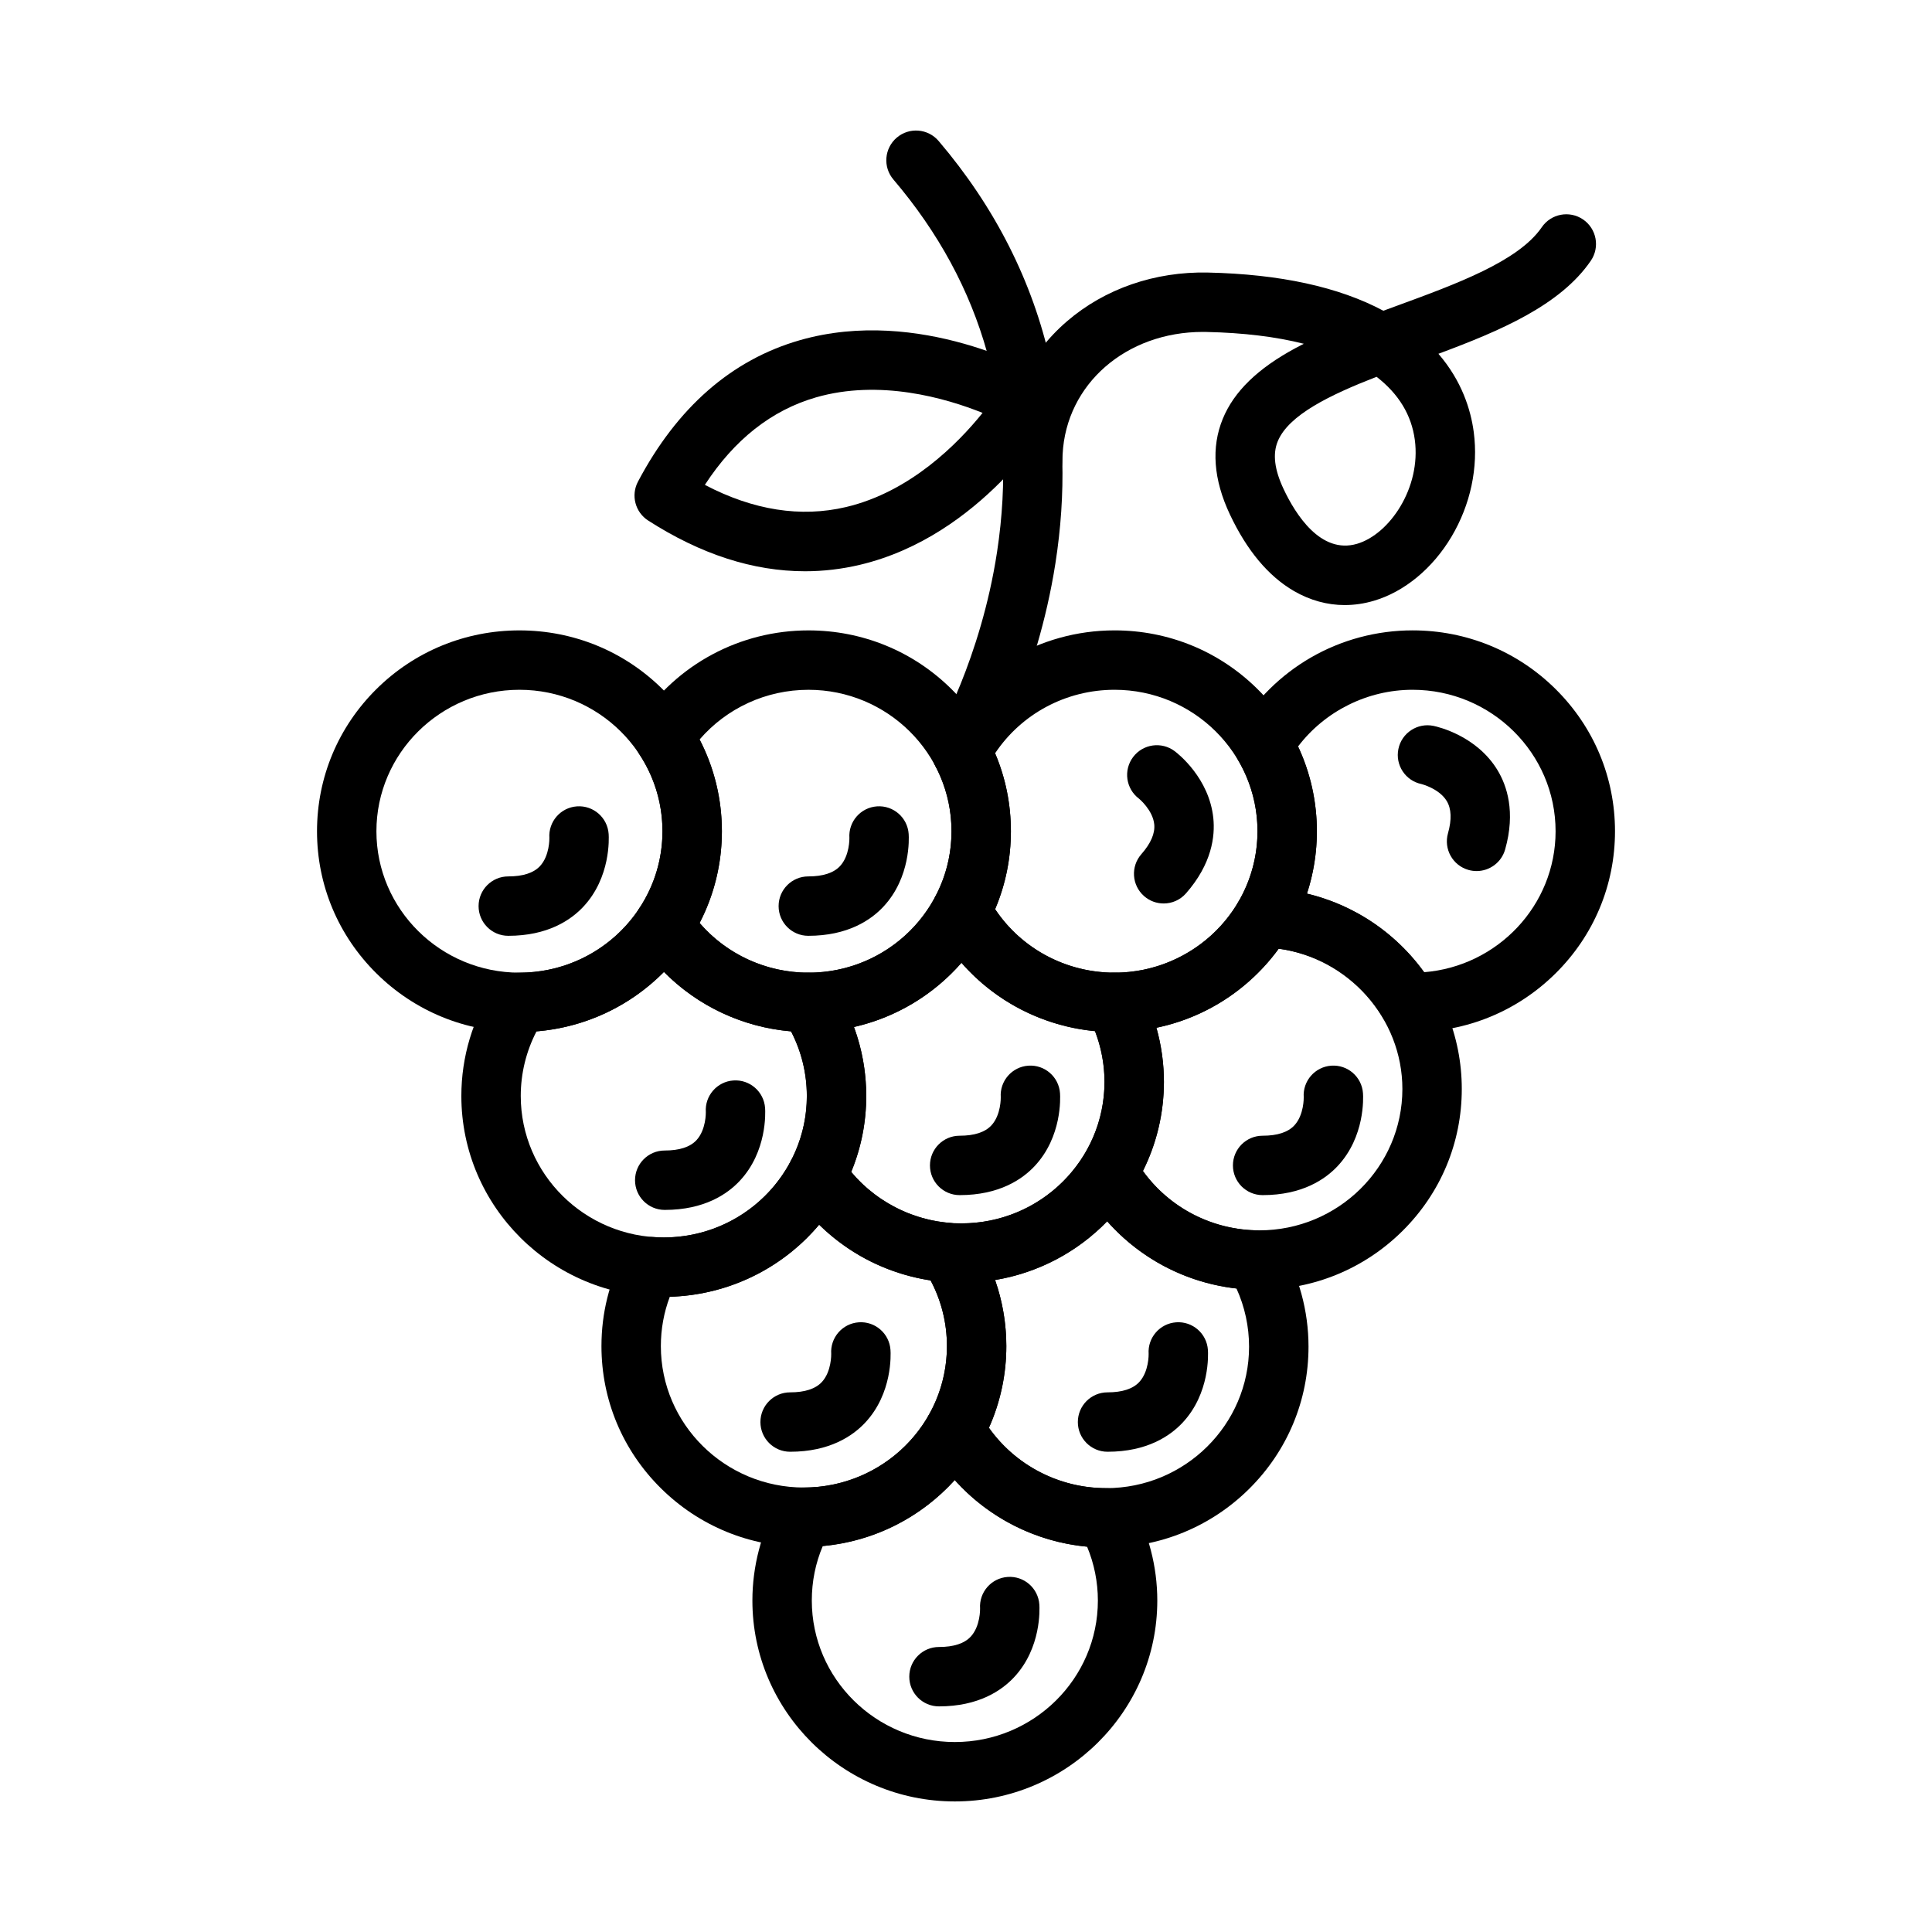 <?xml version="1.0" encoding="UTF-8"?>
<!-- The Best Svg Icon site in the world: iconSvg.co, Visit us! https://iconsvg.co -->
<svg fill="#000000" width="800px" height="800px" version="1.1" viewBox="144 144 512 512" xmlns="http://www.w3.org/2000/svg">
 <g>
  <path d="m281.66 417.51c-14.316 0-27.777-5.523-37.906-15.555-10.152-10.051-15.742-23.426-15.742-37.656 0-14.242 5.59-27.625 15.742-37.68 10.129-10.031 23.59-15.559 37.906-15.559s27.781 5.527 37.906 15.559c10.152 10.055 15.742 23.438 15.742 37.68 0 14.23-5.59 27.605-15.742 37.656-10.129 10.031-23.594 15.555-37.906 15.555zm0-90.711c-20.902 0-37.906 16.82-37.906 37.496 0 20.66 17.004 37.469 37.906 37.469s37.906-16.809 37.906-37.469c-0.004-20.676-17.008-37.496-37.906-37.496z"/>
  <path d="m358.25 417.51c-18.113 0-34.887-8.984-44.871-24.031-1.75-2.641-1.75-6.07 0.004-8.711 4.039-6.078 6.176-13.156 6.176-20.469 0-7.332-2.137-14.418-6.176-20.496-1.754-2.637-1.754-6.07-0.004-8.711 9.984-15.047 26.758-24.031 44.871-24.031 14.316 0 27.781 5.527 37.906 15.559 10.152 10.055 15.742 23.438 15.742 37.68 0 14.23-5.59 27.605-15.742 37.656-10.129 10.031-23.59 15.555-37.906 15.555zm-28.863-28.926c7.176 8.328 17.656 13.184 28.867 13.184 20.902 0 37.906-16.809 37.906-37.469 0-20.676-17.004-37.496-37.906-37.496-11.207 0-21.688 4.852-28.867 13.184 3.887 7.481 5.918 15.781 5.918 24.312 0 8.512-2.035 16.805-5.918 24.285z"/>
  <path d="m439.37 417.51c-20.008 0-38.219-10.914-47.531-28.48-1.223-2.305-1.223-5.062-0.004-7.367 2.863-5.414 4.316-11.254 4.316-17.363 0-6.125-1.453-11.977-4.316-17.391-1.219-2.309-1.219-5.07 0.004-7.375 9.328-17.562 27.539-28.477 47.527-28.477 14.316 0 27.773 5.527 37.895 15.562 10.141 10.055 15.723 23.434 15.723 37.68 0 14.23-5.586 27.605-15.727 37.656-10.113 10.027-23.57 15.555-37.887 15.555zm-31.664-32.578c6.981 10.469 18.793 16.832 31.664 16.832 20.887 0 37.875-16.809 37.875-37.469 0-20.676-16.992-37.496-37.875-37.496-12.859 0-24.672 6.363-31.664 16.836 2.785 6.531 4.191 13.465 4.191 20.66 0 7.184-1.406 14.105-4.191 20.637z"/>
  <path d="m518.34 417.51h-1.102c-2.781 0-5.356-1.465-6.769-3.859-6.691-11.285-18.543-18.223-31.715-18.562-2.793-0.031-5.367-1.543-6.75-3.977-1.398-2.457-1.375-5.477 0.07-7.91 3.387-5.711 5.176-12.25 5.176-18.906 0-6.676-1.789-13.223-5.176-18.938-1.469-2.477-1.469-5.559 0.004-8.035 4.668-7.856 11.324-14.438 19.25-19.031 8.168-4.734 17.512-7.238 27.016-7.238 14.316 0 27.781 5.527 37.906 15.559 10.152 10.055 15.742 23.438 15.742 37.68 0 14.23-5.59 27.605-15.742 37.656-10.133 10.039-23.598 15.562-37.91 15.562zm-28-36.691c5.258 1.258 10.312 3.305 14.965 6.074 6.32 3.766 11.812 8.809 16.098 14.75 19.473-1.547 34.844-17.707 34.844-37.348 0-20.676-17.004-37.496-37.906-37.496-11.949 0-23.227 5.668-30.348 15.031 3.281 7 4.996 14.676 4.996 22.465 0 5.637-0.902 11.215-2.648 16.523z"/>
  <path d="m319.91 487.68c-29.582 0-53.648-23.883-53.648-53.238 0-10.359 3.019-20.43 8.73-29.121 1.457-2.215 3.93-3.551 6.578-3.551h0.086c12.633 0 24.34-6.164 31.438-16.523 1.395-2.461 4.008-3.988 6.848-3.988h0.027c2.84 0 5.453 1.527 6.848 3.988 7.094 10.355 18.805 16.523 31.438 16.523 2.652 0 5.125 1.336 6.578 3.551 5.711 8.695 8.73 18.762 8.73 29.121-0.004 29.355-24.07 53.238-53.652 53.238zm-33.73-70.352c-2.742 5.289-4.176 11.137-4.176 17.117 0 20.676 17.004 37.496 37.906 37.496s37.906-16.82 37.906-37.496c0-5.981-1.438-11.832-4.18-17.121-12.84-1.09-24.742-6.703-33.684-15.75-8.961 9.062-20.898 14.68-33.773 15.754z"/>
  <path d="m398.8 483.95c-18.152 0-34.941-9.023-44.91-24.133-1.582-2.402-1.73-5.477-0.387-8.016 2.863-5.414 4.316-11.254 4.316-17.363 0-7.281-2.121-14.352-6.137-20.438-0.848-1.285-1.301-2.793-1.301-4.332v-0.027c0-4.348 3.523-7.871 7.871-7.871 14.145 0 27.016-7.707 33.59-20.109 1.363-2.574 4.043-4.188 6.957-4.188s5.59 1.609 6.957 4.188c6.574 12.402 19.445 20.109 33.59 20.109 2.918 0 5.594 1.613 6.957 4.191 4.019 7.598 6.144 16.156 6.144 24.754 0 29.352-24.066 53.234-53.648 53.234zm-29.223-29.375c7.176 8.605 17.816 13.629 29.223 13.629 20.902 0 37.906-16.82 37.906-37.496 0-4.594-0.863-9.168-2.516-13.445-13.812-1.312-26.434-7.844-35.387-18.113-7.441 8.531-17.41 14.484-28.492 17.008 2.144 5.816 3.254 11.992 3.254 18.277-0.004 7.004-1.34 13.758-3.988 20.141z"/>
  <path d="m477.74 485.8c-19.457 0-37.418-10.484-46.875-27.367-1.406-2.508-1.332-5.582 0.191-8.02 3.695-5.91 5.644-12.723 5.644-19.703 0-6.039-1.492-12.055-4.316-17.391-1.293-2.441-1.211-5.379 0.215-7.742 1.426-2.363 3.984-3.812 6.742-3.812h0.027c13.395 0 25.922-7.109 32.699-18.555 1.449-2.453 4.125-3.926 6.961-3.859 14.047 0.332 27.199 6.012 37.043 15.988 9.879 10.012 15.316 23.242 15.316 37.25 0 14.23-5.59 27.605-15.742 37.656-10.129 10.031-23.59 15.555-37.906 15.555zm-30.852-31.473c7.059 9.793 18.527 15.727 30.852 15.727 20.902 0 37.906-16.809 37.906-37.469 0-18.785-14.363-34.652-32.785-37.164-4.379 6.016-10 11.094-16.473 14.848-4.953 2.871-10.336 4.922-15.926 6.09 1.312 4.66 1.988 9.496 1.988 14.348-0.004 8.238-1.914 16.309-5.562 23.621z"/>
  <path d="m357.04 553.95c-14.316 0-27.777-5.523-37.906-15.555-10.152-10.051-15.742-23.426-15.742-37.656 0-8.719 2.066-17.051 6.144-24.754 1.461-2.766 4.422-4.402 7.543-4.168 1.086 0.082 1.988 0.117 2.836 0.117 14.137 0 27.008-7.715 33.59-20.137 1.301-2.457 3.805-4.047 6.582-4.176 2.781-0.133 5.418 1.215 6.949 3.535 6.414 9.75 17.227 16.082 28.914 16.934 2.438 0.176 4.652 1.477 6 3.516 5.715 8.668 8.738 18.742 8.738 29.133 0 14.23-5.59 27.605-15.742 37.656-10.129 10.031-23.59 15.555-37.906 15.555zm-35.535-66.293c-1.574 4.168-2.371 8.551-2.371 13.082 0 20.66 17.004 37.469 37.906 37.469s37.906-16.809 37.906-37.469c0-6.113-1.488-12.07-4.328-17.422-6.824-1.043-13.445-3.402-19.359-6.922-3.684-2.191-7.106-4.832-10.164-7.836-9.742 11.602-24.066 18.645-39.59 19.098z"/>
  <path d="m437.14 554.12c-19.543 0-37.539-10.539-46.973-27.5-1.332-2.391-1.324-5.305 0.02-7.688 3.109-5.527 4.758-11.816 4.758-18.191 0-6.41-1.578-12.496-4.688-18.086-1.332-2.394-1.324-5.309 0.02-7.695 0.633-1.121 1.258-2.113 1.863-3.074 1.441-2.285 3.961-3.68 6.664-3.68 12.836 0 24.703-6.359 31.746-17.012 1.457-2.203 3.922-3.531 6.566-3.531h1.16c2.777 0 5.348 1.465 6.769 3.852 6.711 11.293 18.582 18.227 31.762 18.539 2.711 0.066 5.199 1.523 6.582 3.856 4.828 8.141 7.379 17.465 7.379 26.965 0 14.242-5.586 27.625-15.723 37.68-10.129 10.039-23.59 15.566-37.906 15.566zm-31.074-31.75c7.035 9.961 18.605 16.004 31.074 16.004 20.887 0 37.875-16.82 37.875-37.496 0-5.336-1.145-10.594-3.332-15.402-7.582-0.855-14.93-3.316-21.48-7.219-4.789-2.852-9.105-6.438-12.781-10.59-7.973 8.219-18.371 13.668-29.719 15.551 1.965 5.609 2.984 11.543 2.984 17.52 0 7.469-1.586 14.859-4.621 21.633z"/>
  <path d="m397.04 621.4c-29.582 0-53.648-23.883-53.648-53.238 0-9.059 2.344-18.027 6.773-25.93 1.395-2.484 4.019-4.023 6.867-4.023 13.746 0 26.449-7.387 33.152-19.277 1.395-2.477 4.016-4.008 6.859-4.008h0.016c2.848 0.004 5.469 1.551 6.859 4.035 6.684 11.977 19.402 19.418 33.191 19.418 2.848 0 5.473 1.539 6.867 4.019 4.394 7.832 6.719 16.742 6.719 25.766-0.008 29.355-24.074 53.238-53.656 53.238zm-35-67.68c-1.93 4.562-2.902 9.402-2.902 14.441 0 20.676 17.004 37.496 37.906 37.496s37.906-16.82 37.906-37.496c0-4.914-0.98-9.777-2.859-14.273-13.582-1.27-26.105-7.644-35.074-17.664-8.977 9.922-21.457 16.234-34.977 17.496z"/>
  <path d="m452.38 383.43c-1.844 0-3.699-0.645-5.191-1.957-3.266-2.871-3.586-7.844-0.719-11.109 2.516-2.859 3.664-5.527 3.414-7.93-0.387-3.762-4.004-6.758-4.039-6.781-3.477-2.609-4.176-7.547-1.566-11.023 2.609-3.477 7.547-4.176 11.023-1.566 0.934 0.703 9.152 7.156 10.242 17.754 0.492 4.769-0.367 12.102-7.25 19.938-1.555 1.773-3.731 2.676-5.914 2.676z"/>
  <path d="m535.31 374.84c-0.707 0-1.43-0.098-2.144-0.297-4.184-1.184-6.617-5.531-5.434-9.715 1.023-3.629 0.91-6.512-0.344-8.57-1.992-3.277-6.629-4.461-6.676-4.473-4.258-0.875-7-5.035-6.125-9.297 0.875-4.258 5.039-7 9.297-6.125 1.148 0.238 11.398 2.574 16.957 11.711 2.488 4.09 4.859 11.059 2.039 21.031-0.98 3.469-4.137 5.734-7.57 5.734z"/>
  <path d="m320.16 464.64c-4.348 0-7.871-3.523-7.871-7.871 0-4.348 3.523-7.871 7.871-7.871 3.887 0 6.711-0.918 8.398-2.727 2.59-2.773 2.496-7.398 2.492-7.445-0.297-4.336 2.977-8.094 7.316-8.391 4.336-0.301 8.094 2.977 8.391 7.316 0.078 1.152 0.562 11.496-6.695 19.266-3.285 3.523-9.41 7.723-19.902 7.723z"/>
  <path d="m358.21 392c-4.348 0-7.871-3.523-7.871-7.871s3.523-7.871 7.871-7.871c3.887 0 6.711-0.918 8.398-2.727 2.59-2.773 2.496-7.398 2.492-7.445-0.297-4.336 2.977-8.094 7.316-8.391 4.336-0.301 8.094 2.977 8.391 7.316 0.078 1.152 0.562 11.496-6.695 19.266-3.289 3.523-9.414 7.723-19.902 7.723z"/>
  <path d="m278.7 392c-4.348 0-7.871-3.523-7.871-7.871s3.523-7.871 7.871-7.871c3.887 0 6.711-0.918 8.398-2.727 2.59-2.773 2.496-7.398 2.492-7.445-0.297-4.336 2.977-8.094 7.316-8.391 4.336-0.301 8.094 2.977 8.391 7.316 0.078 1.152 0.562 11.496-6.695 19.266-3.289 3.523-9.41 7.723-19.902 7.723z"/>
  <path d="m478.61 460.72c-4.348 0-7.871-3.523-7.871-7.871s3.523-7.871 7.871-7.871c3.887 0 6.711-0.918 8.398-2.727 2.59-2.773 2.496-7.398 2.492-7.445-0.297-4.336 2.977-8.094 7.316-8.391 4.336-0.301 8.094 2.977 8.391 7.316 0.078 1.152 0.562 11.496-6.695 19.266-3.285 3.523-9.41 7.723-19.902 7.723z"/>
  <path d="m398.32 460.72c-4.348 0-7.871-3.523-7.871-7.871s3.523-7.871 7.871-7.871c3.887 0 6.711-0.918 8.398-2.727 2.59-2.773 2.496-7.398 2.492-7.445-0.297-4.336 2.977-8.094 7.316-8.391 4.336-0.301 8.094 2.977 8.391 7.316 0.078 1.152 0.562 11.496-6.695 19.266-3.285 3.523-9.41 7.723-19.902 7.723z"/>
  <path d="m353.39 528.73c-4.348 0-7.871-3.523-7.871-7.871 0-4.348 3.523-7.871 7.871-7.871 3.887 0 6.711-0.918 8.398-2.727 2.59-2.773 2.496-7.398 2.492-7.445-0.297-4.336 2.977-8.094 7.316-8.391 4.336-0.301 8.094 2.977 8.391 7.316 0.078 1.152 0.562 11.496-6.695 19.266-3.289 3.523-9.414 7.723-19.902 7.723z"/>
  <path d="m437.51 528.73c-4.348 0-7.871-3.523-7.871-7.871 0-4.348 3.523-7.871 7.871-7.871 3.887 0 6.711-0.918 8.398-2.727 2.59-2.773 2.496-7.398 2.492-7.445-0.297-4.336 2.977-8.094 7.316-8.391 4.336-0.301 8.094 2.977 8.391 7.316 0.078 1.152 0.562 11.496-6.695 19.266-3.289 3.523-9.414 7.723-19.902 7.723z"/>
  <path d="m392.84 596.21c-4.348 0-7.871-3.523-7.871-7.871s3.523-7.871 7.871-7.871c3.887 0 6.711-0.918 8.398-2.727 2.59-2.773 2.496-7.398 2.492-7.445-0.297-4.336 2.977-8.094 7.316-8.391 4.336-0.301 8.094 2.977 8.391 7.316 0.078 1.152 0.562 11.496-6.695 19.266-3.289 3.523-9.41 7.723-19.902 7.723z"/>
  <path d="m500.39 304.35c-4.644 0-9.203-1.246-13.465-3.711-6.769-3.918-12.484-10.746-16.988-20.301-4.363-9.242-5-17.773-1.887-25.352 2.957-7.211 9.254-13.336 19.246-18.723 0.727-0.395 1.469-0.777 2.223-1.16-7.375-1.867-15.988-2.918-25.777-3.129-0.324-0.008-0.645-0.012-0.965-0.012-20.344 0-36.25 13.809-37.176 32.461l-0.113 2.293c-0.215 4.344-3.906 7.691-8.25 7.477-4.344-0.215-7.691-3.906-7.477-8.25l0.113-2.297c0.668-13.457 6.672-25.719 16.91-34.523 10.016-8.613 23.262-13.191 37.293-12.895 19.109 0.414 34.727 3.816 46.523 10.121 1.172-0.434 2.348-0.863 3.516-1.289 15.875-5.812 32.293-11.82 38.473-20.848 2.457-3.586 7.356-4.504 10.941-2.051 3.59 2.457 4.504 7.356 2.051 10.941-8.094 11.824-24.055 18.582-40.387 24.656 6.227 7.227 8.578 14.855 9.359 20.723 1.25 9.398-0.848 19.262-5.906 27.766-5 8.406-12.496 14.59-20.566 16.965-2.566 0.758-5.144 1.133-7.691 1.137zm8.414-60.496c-12.418 4.832-23.328 10.129-26.191 17.105-1.379 3.363-0.871 7.504 1.562 12.66 3.125 6.637 9.809 17.336 19.457 14.496 8.621-2.539 17-14.859 15.309-27.551-0.871-6.57-4.277-12.18-10.137-16.711z"/>
  <path d="m398.79 351.1c-1.359 0-2.734-0.352-3.992-1.094-3.742-2.207-4.992-7.031-2.785-10.773 0.246-0.426 11.91-20.695 16.215-48.953 5.695-37.398-3.543-70.609-27.469-98.707-2.82-3.309-2.418-8.277 0.891-11.098 3.309-2.82 8.277-2.422 11.098 0.891 14.918 17.523 24.883 37.195 29.613 58.473 3.773 16.973 4.223 34.941 1.34 53.41-4.879 31.254-17.582 53.062-18.121 53.977-1.469 2.492-4.094 3.875-6.789 3.875z"/>
  <path d="m357.33 295.39c-13.715 0-27.637-4.496-41.562-13.445-3.438-2.211-4.613-6.688-2.703-10.301 10.402-19.684 24.828-32.293 42.879-37.48 31.844-9.152 62.988 8.562 64.301 9.324 1.816 1.051 3.137 2.785 3.668 4.812 0.531 2.031 0.234 4.188-0.832 5.996-0.762 1.293-19.023 31.734-51.141 39.371-4.836 1.148-9.711 1.723-14.609 1.723zm-26.535-22.891c12.852 6.723 25.402 8.699 37.402 5.875 17.016-4.008 29.625-16.785 36.199-24.957-9.82-3.941-27.285-8.992-44.199-4.094-11.73 3.398-21.598 11.184-29.402 23.176z"/>
 </g>
</svg>